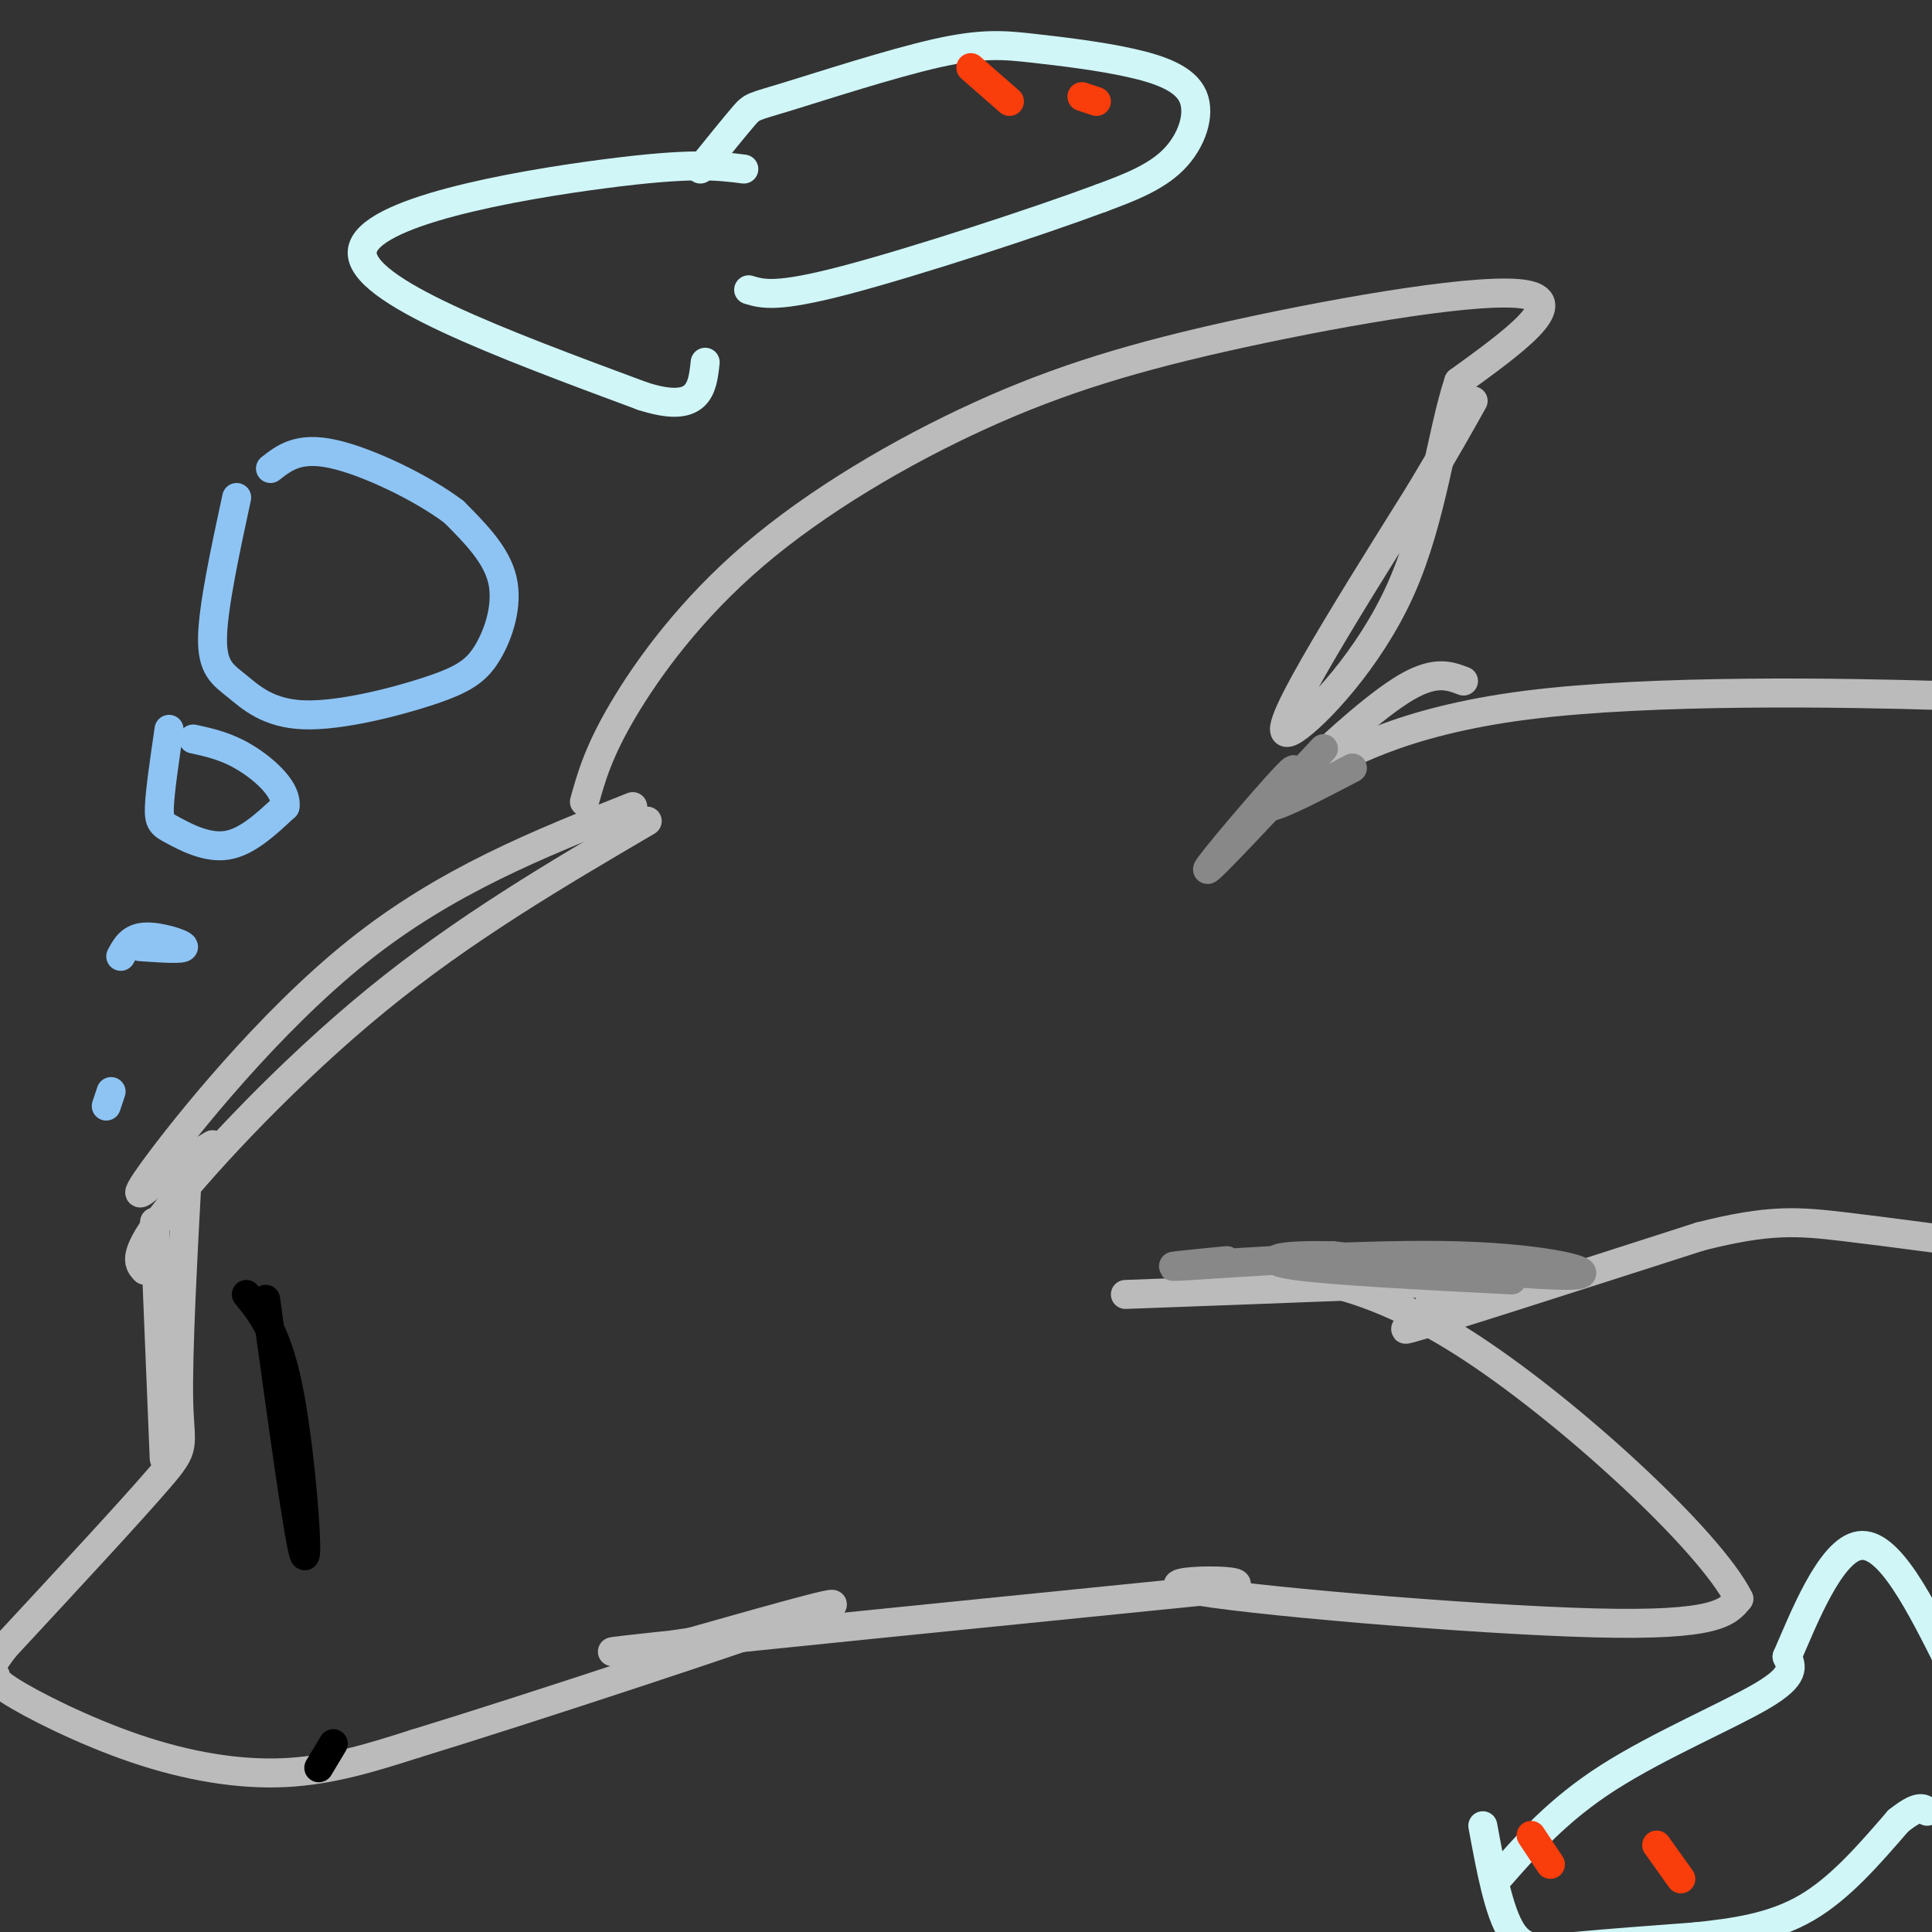 <svg viewBox='0 0 400 400' version='1.1' xmlns='http://www.w3.org/2000/svg' xmlns:xlink='http://www.w3.org/1999/xlink'><rect x="0" y="0" width="400" height="400" fill="#333333" stroke="none"/><g fill='none' stroke='rgb(187,187,187)' stroke-width='6' stroke-linecap='round' stroke-linejoin='round'><path d='M121,166c1.443,-5.173 2.886,-10.346 8,-19c5.114,-8.654 13.898,-20.788 27,-32c13.102,-11.212 30.522,-21.500 47,-29c16.478,-7.500 32.013,-12.212 54,-17c21.987,-4.788 50.425,-9.654 59,-8c8.575,1.654 -2.712,9.827 -14,18'/><path d='M302,79c-3.557,10.673 -5.448,28.356 -12,43c-6.552,14.644 -17.764,26.250 -22,29c-4.236,2.750 -1.496,-3.357 4,-13c5.496,-9.643 13.748,-22.821 22,-36'/><path d='M294,102c5.500,-9.167 8.250,-14.083 11,-19'/><path d='M131,167c-19.333,7.667 -38.667,15.333 -57,30c-18.333,14.667 -35.667,36.333 -42,45c-6.333,8.667 -1.667,4.333 3,0'/><path d='M35,242c2.000,-0.833 5.500,-2.917 9,-5'/><path d='M134,170c-18.978,11.133 -37.956,22.267 -56,37c-18.044,14.733 -35.156,33.067 -43,43c-7.844,9.933 -6.422,11.467 -5,13'/><path d='M32,253c0.000,0.000 2.000,49.000 2,49'/><path d='M39,239c-1.111,20.533 -2.222,41.067 -2,51c0.222,9.933 1.778,9.267 -4,16c-5.778,6.733 -18.889,20.867 -32,35'/><path d='M1,341c-5.273,6.760 -2.454,6.159 -2,6c0.454,-0.159 -1.456,0.122 3,3c4.456,2.878 15.276,8.352 26,12c10.724,3.648 21.350,5.471 31,5c9.650,-0.471 18.325,-3.235 27,-6'/><path d='M86,361c23.533,-7.200 68.867,-22.200 82,-27c13.133,-4.800 -5.933,0.600 -25,6'/><path d='M143,340c-10.911,1.689 -25.689,2.911 -8,1c17.689,-1.911 67.844,-6.956 118,-12'/><path d='M253,329c12.036,-2.333 -16.875,-2.167 -7,0c9.875,2.167 58.536,6.333 84,7c25.464,0.667 27.732,-2.167 30,-5'/><path d='M360,331c-5.917,-11.988 -35.708,-39.458 -57,-53c-21.292,-13.542 -34.083,-13.155 -32,-13c2.083,0.155 19.042,0.077 36,0'/><path d='M307,265c-6.333,0.500 -40.167,1.750 -74,3'/><path d='M303,141c-3.089,-1.178 -6.178,-2.356 -13,2c-6.822,4.356 -17.378,14.244 -21,18c-3.622,3.756 -0.311,1.378 3,-1'/><path d='M272,160c5.494,-3.185 17.730,-10.648 44,-14c26.270,-3.352 66.573,-2.595 86,-2c19.427,0.595 17.979,1.027 29,5c11.021,3.973 34.510,11.486 58,19'/><path d='M296,268c8.178,-1.200 16.356,-2.400 12,0c-4.356,2.400 -21.244,8.400 -16,7c5.244,-1.400 32.622,-10.200 60,-19'/><path d='M352,256c14.311,-3.622 20.089,-3.178 30,-2c9.911,1.178 23.956,3.089 38,5'/></g>
<g fill='none' stroke='rgb(0,0,0)' stroke-width='6' stroke-linecap='round' stroke-linejoin='round'><path d='M51,268c3.289,4.022 6.578,8.044 9,21c2.422,12.956 3.978,34.844 3,33c-0.978,-1.844 -4.489,-27.422 -8,-53'/><path d='M66,366c0.000,0.000 3.000,-5.000 3,-5'/></g>
<g fill='none' stroke='rgb(141,196,244)' stroke-width='6' stroke-linecap='round' stroke-linejoin='round'><path d='M23,226c0.000,0.000 -1.000,3.000 -1,3'/><path d='M25,198c1.022,-1.911 2.044,-3.822 5,-4c2.956,-0.178 7.844,1.378 8,2c0.156,0.622 -4.422,0.311 -9,0'/><path d='M35,151c-0.929,6.333 -1.857,12.667 -2,16c-0.143,3.333 0.500,3.667 3,5c2.500,1.333 6.857,3.667 11,3c4.143,-0.667 8.071,-4.333 12,-8'/><path d='M59,167c0.578,-3.289 -3.978,-7.511 -8,-10c-4.022,-2.489 -7.511,-3.244 -11,-4'/><path d='M49,103c-2.443,11.337 -4.886,22.673 -5,29c-0.114,6.327 2.100,7.643 5,10c2.900,2.357 6.487,5.753 14,6c7.513,0.247 18.952,-2.655 26,-5c7.048,-2.345 9.705,-4.131 12,-8c2.295,-3.869 4.227,-9.820 3,-15c-1.227,-5.180 -5.614,-9.590 -10,-14'/><path d='M94,106c-6.533,-4.978 -17.867,-10.422 -25,-12c-7.133,-1.578 -10.067,0.711 -13,3'/></g>
<g fill='none' stroke='rgb(208,246,247)' stroke-width='6' stroke-linecap='round' stroke-linejoin='round'><path d='M154,35c-5.400,-0.689 -10.800,-1.378 -29,1c-18.200,2.378 -49.200,7.822 -50,16c-0.800,8.178 28.600,19.089 58,30'/><path d='M133,82c11.833,3.833 12.417,-1.583 13,-7'/><path d='M145,35c3.599,-4.457 7.197,-8.914 9,-11c1.803,-2.086 1.810,-1.802 9,-4c7.190,-2.198 21.562,-6.880 31,-9c9.438,-2.120 13.943,-1.679 20,-1c6.057,0.679 13.665,1.594 20,3c6.335,1.406 11.398,3.302 13,7c1.602,3.698 -0.257,9.200 -4,13c-3.743,3.800 -9.372,5.900 -15,8'/><path d='M228,41c-13.222,4.933 -38.778,13.267 -53,17c-14.222,3.733 -17.111,2.867 -20,2'/><path d='M310,389c6.267,-7.156 12.533,-14.311 23,-21c10.467,-6.689 25.133,-12.911 32,-17c6.867,-4.089 5.933,-6.044 5,-8'/><path d='M370,343c3.267,-7.467 8.933,-22.133 15,-23c6.067,-0.867 12.533,12.067 19,25'/><path d='M307,378c1.644,8.911 3.289,17.822 6,22c2.711,4.178 6.489,3.622 13,3c6.511,-0.622 15.756,-1.311 25,-2'/><path d='M351,401c8.156,-0.844 16.044,-1.956 23,-6c6.956,-4.044 12.978,-11.022 19,-18'/><path d='M393,377c4.167,-3.333 5.083,-2.667 6,-2'/></g>
<g fill='none' stroke='rgb(249,61,11)' stroke-width='6' stroke-linecap='round' stroke-linejoin='round'><path d='M343,382c0.000,0.000 5.000,7.000 5,7'/><path d='M317,380c0.000,0.000 4.000,6.000 4,6'/><path d='M201,14c0.000,0.000 8.000,7.000 8,7'/><path d='M224,20c0.000,0.000 3.000,1.000 3,1'/></g>
<g fill='none' stroke='rgb(136,136,136)' stroke-width='6' stroke-linecap='round' stroke-linejoin='round'><path d='M274,155c-11.978,12.800 -23.956,25.600 -24,25c-0.044,-0.600 11.844,-14.600 16,-19c4.156,-4.400 0.578,0.800 -3,6'/><path d='M263,167c2.333,-0.333 9.667,-4.167 17,-8'/><path d='M254,261c-8.167,0.792 -16.333,1.583 -7,1c9.333,-0.583 36.167,-2.542 55,-2c18.833,0.542 29.667,3.583 24,4c-5.667,0.417 -27.833,-1.792 -50,-4'/><path d='M276,260c-11.556,-0.311 -15.444,0.911 -8,2c7.444,1.089 26.222,2.044 45,3'/></g>
</svg>